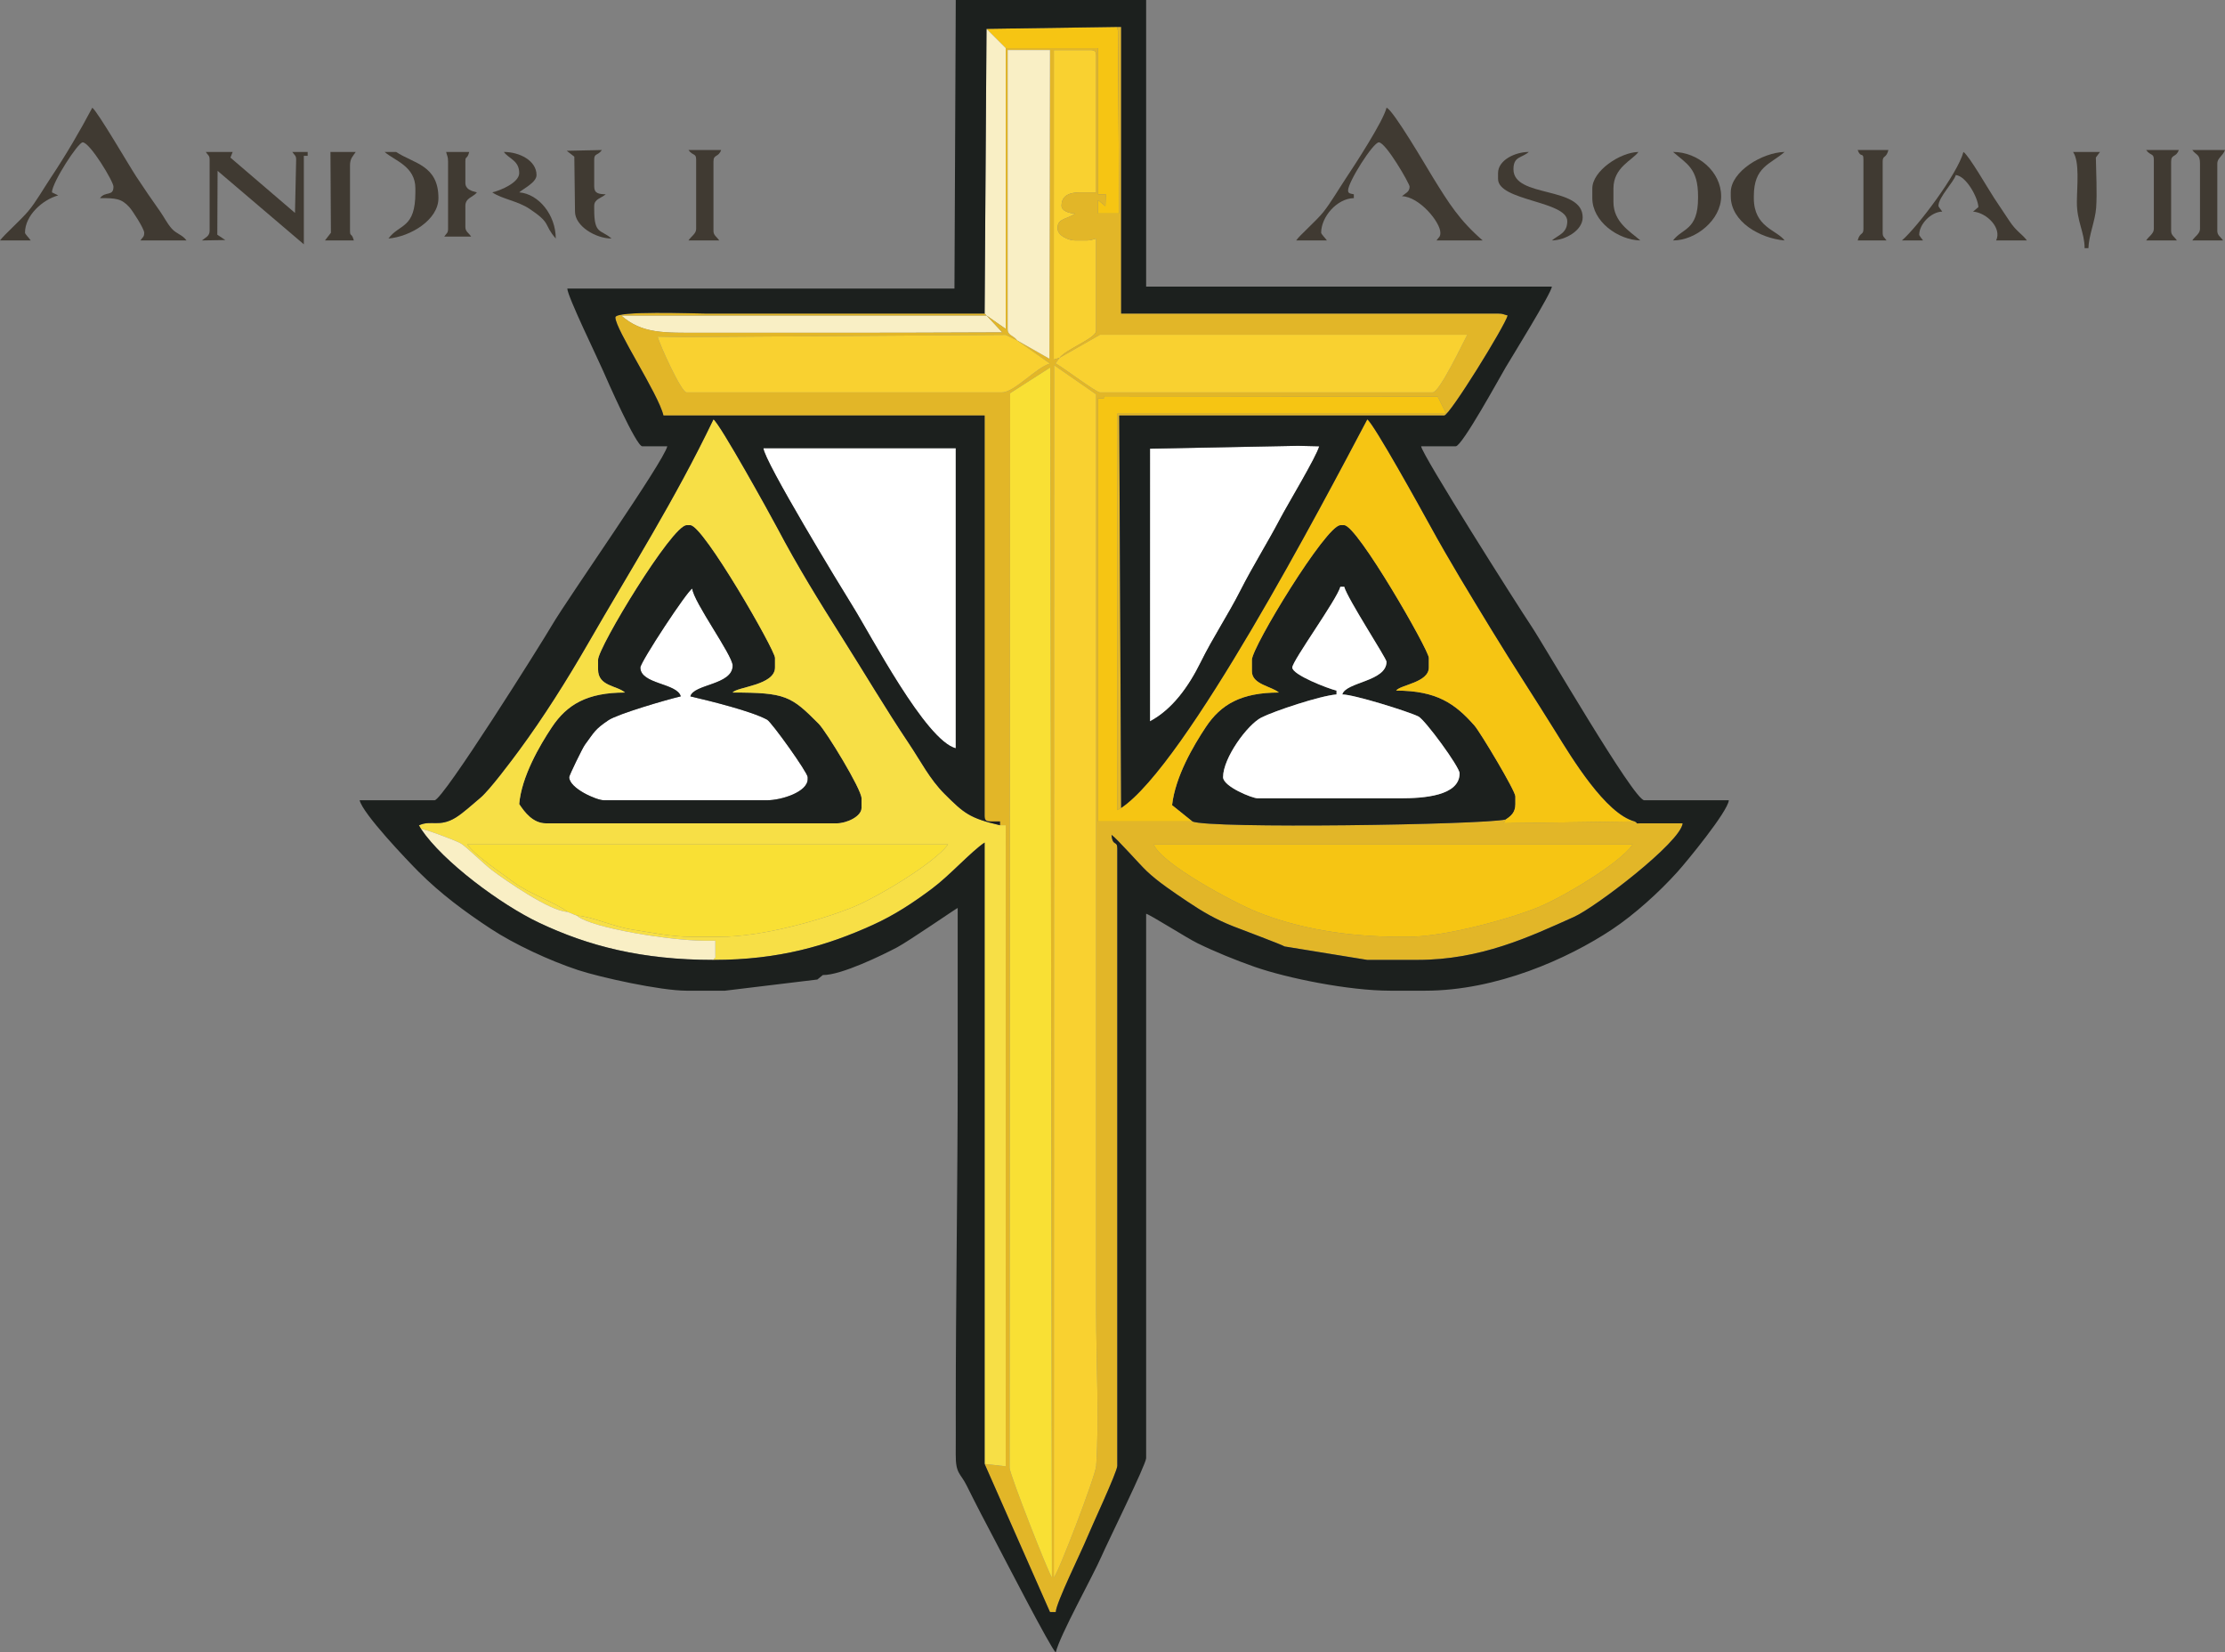 <?xml version="1.0" encoding="UTF-8"?>
<svg xmlns="http://www.w3.org/2000/svg" xmlns:xlink="http://www.w3.org/1999/xlink" width="306.33pt" height="227.48pt" viewBox="0 0 306.33 227.48" version="1.1">
<rect x="0" y="0" width="306.33" height="227.48" fill="#808080" stroke="none"/>
<defs>
<clipPath id="clip1">
  <path d="M 301 20 L 306.328 20 L 306.328 34 L 301 34 Z M 301 20 "/>
</clipPath>
<clipPath id="clip2">
  <path d="M 49 0 L 239 0 L 239 227.48 L 49 227.48 Z M 49 0 "/>
</clipPath>
</defs>
<g id="surface1">
<path style=" stroke:none;fill-rule:evenodd;fill:rgb(25.099%,22.699%,19.6%);fill-opacity:1;" d="M 233.781 27.012 L 233.781 27.273 C 233.781 31.742 231.582 31.406 230.34 33.102 C 233.449 33.102 236.961 30.293 236.961 27.012 C 236.961 23.652 233.785 20.918 230.34 20.918 C 232.234 22.562 233.781 23.184 233.781 27.012 "/>
<path style=" stroke:none;fill-rule:evenodd;fill:rgb(25.099%,22.699%,19.6%);fill-opacity:1;" d="M 238.285 26.48 L 238.285 27.012 C 238.285 30.551 242.344 32.82 245.695 33.102 C 244.633 31.648 241.461 31.301 241.461 27.273 L 241.461 27.012 C 241.461 22.93 243.711 22.648 245.695 20.918 C 242.633 20.988 238.285 23.605 238.285 26.48 "/>
<path style=" stroke:none;fill-rule:evenodd;fill:rgb(25.099%,22.699%,19.6%);fill-opacity:1;" d="M 57.188 25.949 L 57.188 26.48 C 57.188 31.527 55.004 30.762 53.48 32.836 C 56.434 32.59 60.363 30.309 60.363 27.273 C 60.363 22.707 56.926 22.516 54.539 20.918 L 52.953 20.918 C 54.352 22.137 57.188 22.875 57.188 25.949 "/>
<path style=" stroke:none;fill-rule:evenodd;fill:rgb(96.1%,77.299%,7.799%);fill-opacity:1;" d="M 138.469 6.617 L 151.176 6.617 L 151.176 26.746 L 152.238 26.746 L 152.191 28.379 L 151.176 27.539 L 151.176 29.395 L 154.09 29.395 L 153.914 4.324 L 153.824 3.707 L 135.82 3.973 L 138.469 6.617 "/>
<path style=" stroke:none;fill-rule:evenodd;fill:rgb(25.099%,22.699%,19.6%);fill-opacity:1;" d="M 206.246 23.832 L 206.246 24.629 C 206.246 27.68 215.777 27.652 215.777 30.453 C 215.777 32.117 214.543 32.336 213.66 33.102 C 215.586 33.059 217.898 31.691 217.898 29.926 C 217.898 25.543 208.367 27.305 208.367 23.305 C 208.367 21.496 209.488 21.785 210.484 20.918 C 208.617 20.918 206.246 22.027 206.246 23.832 "/>
<path style=" stroke:none;fill-rule:evenodd;fill:rgb(25.099%,22.699%,19.6%);fill-opacity:1;" d="M 71.484 23.832 C 71.484 25.113 69 26.195 67.777 26.48 C 69.082 27.387 71.289 27.668 72.918 28.758 C 75.988 30.812 74.781 30.844 76.516 32.836 C 76.516 29.605 74.184 26.703 71.484 26.48 C 72.098 25.949 73.867 25.105 73.867 24.098 C 73.867 22.09 71.5 20.918 69.367 20.918 C 70.066 21.875 71.484 22.082 71.484 23.832 "/>
<path style=" stroke:none;fill-rule:evenodd;fill:rgb(25.099%,22.699%,19.6%);fill-opacity:1;" d="M 256.551 21.977 L 256.551 31.512 C 256.551 32.434 256.082 31.887 255.758 33.102 L 259.73 33.102 C 259.41 32.621 259.199 32.637 259.199 32.043 L 259.199 22.242 C 259.199 21.324 259.668 21.871 259.992 20.652 L 255.758 20.652 C 256.188 21.84 256.551 20.855 256.551 21.977 "/>
<path style=" stroke:none;fill-rule:evenodd;fill:rgb(25.099%,22.699%,19.6%);fill-opacity:1;" d="M 296.531 21.977 L 296.531 31.512 C 296.531 32.172 295.867 32.508 295.473 33.102 L 299.707 33.102 C 299.344 32.555 298.914 32.414 298.914 31.777 L 298.914 22.242 C 298.914 21.191 299.586 21.723 299.973 20.652 L 295.473 20.652 C 296.082 21.484 296.531 21.062 296.531 21.977 "/>
<path style=" stroke:none;fill-rule:evenodd;fill:rgb(25.099%,22.699%,19.6%);fill-opacity:1;" d="M 0 33.102 L 4.234 33.102 C 4.039 32.805 3.441 32.211 3.441 32.043 C 3.441 29.648 5.852 27.496 8.016 26.898 L 7.148 26.48 C 7.18 25.105 10.746 19.598 11.383 19.598 C 12.379 19.598 15.621 24.984 15.621 25.688 C 15.621 27.094 14.504 26.27 13.77 27.273 C 15.945 27.273 16.719 27.32 17.812 28.523 C 18.219 28.969 19.855 31.477 19.855 32.043 C 19.855 32.637 19.648 32.621 19.328 33.102 L 25.68 33.102 C 25.066 32.266 24.316 32.234 23.625 31.449 C 22.969 30.703 22.582 29.855 22.023 29.078 C 20.879 27.477 19.871 25.973 18.797 24.363 C 17.812 22.883 13.469 15.387 12.707 14.828 C 10.996 18.066 9.031 21.41 6.988 24.469 C 6.031 25.902 4.934 27.828 3.898 29.059 C 2.844 30.316 0.59 32.297 0 33.102 "/>
<path style=" stroke:none;fill-rule:evenodd;fill:rgb(25.099%,22.699%,19.6%);fill-opacity:1;" d="M 219.223 25.949 L 219.223 27.273 C 219.223 30.473 222.738 33.031 225.84 33.102 C 224.418 31.863 222.133 30.57 222.133 27.805 L 222.133 25.949 C 222.133 23.027 224.719 22.086 225.574 20.918 C 223.02 20.977 219.223 23.535 219.223 25.949 "/>
<path style=" stroke:none;fill-rule:evenodd;fill:rgb(25.099%,22.699%,19.6%);fill-opacity:1;" d="M 261.848 33.102 L 264.758 33.102 C 264.609 32.887 264.23 32.445 264.23 32.309 C 264.23 30.879 265.84 29.164 267.406 29.129 C 267.258 28.914 266.879 28.477 266.879 28.336 C 266.879 27.152 269.004 25.055 269.262 24.098 C 270.695 24.219 272.32 27.191 272.379 28.508 L 271.645 29.129 C 273.547 29.285 275.637 31.402 274.82 33.102 L 279.055 33.102 C 278.395 32.195 277.637 31.906 276.672 30.453 C 275.969 29.391 275.262 28.336 274.555 27.273 C 273.758 26.078 271.121 21.457 270.32 20.918 C 269.523 23.906 264.047 31.191 261.848 33.102 "/>
<path style=" stroke:none;fill-rule:evenodd;fill:rgb(25.099%,22.699%,19.6%);fill-opacity:1;" d="M 287 34.16 L 287.527 34.16 C 287.566 32.438 288.465 30.391 288.59 28.602 C 288.734 26.539 288.586 23.844 288.551 21.684 L 289.117 20.918 L 285.41 20.918 C 286.34 22.254 285.949 25.621 285.938 27.809 C 285.922 30.512 287 31.961 287 34.16 "/>
<g clip-path="url(#clip1)" clip-rule="nonzero">
<path style=" stroke:none;fill-rule:evenodd;fill:rgb(25.099%,22.699%,19.6%);fill-opacity:1;" d="M 302.887 22.508 L 302.887 31.512 C 302.887 32.172 302.223 32.508 301.824 33.102 L 306.062 33.102 C 305.695 32.555 305.27 32.414 305.27 31.777 L 305.27 22.508 C 305.27 21.758 306.023 21.488 306.328 20.652 L 301.824 20.652 C 302.367 21.395 302.887 21.184 302.887 22.508 "/>
</g>
<path style=" stroke:none;fill-rule:evenodd;fill:rgb(25.099%,22.699%,19.6%);fill-opacity:1;" d="M 79.07 21.566 L 79.164 29.129 C 79.164 31.137 82.02 32.836 84.195 32.836 C 82.699 31.535 81.809 32.309 81.809 28.863 L 81.809 28.336 C 81.809 27.402 82.785 27.277 83.398 26.746 C 82.438 26.723 81.809 26.629 81.809 25.688 L 81.809 21.977 C 81.809 21.062 82.262 21.484 82.871 20.652 L 78.023 20.758 L 79.07 21.566 "/>
<path style=" stroke:none;fill-rule:evenodd;fill:rgb(25.099%,22.699%,19.6%);fill-opacity:1;" d="M 28.859 21.977 L 28.859 31.777 C 28.859 32.531 28.258 32.703 27.801 33.102 L 31.016 33.047 L 29.918 32.309 L 29.957 23.52 L 41.832 33.633 L 41.832 21.449 L 42.359 21.449 L 42.359 20.918 L 40.242 20.918 C 40.562 21.398 40.773 21.387 40.773 21.977 L 40.613 29.312 L 31.723 21.695 L 32.035 20.918 L 28.328 20.918 C 28.648 21.398 28.859 21.387 28.859 21.977 "/>
<path style=" stroke:none;fill-rule:evenodd;fill:rgb(25.099%,22.699%,19.6%);fill-opacity:1;" d="M 45.559 32.043 L 44.742 33.102 L 48.715 33.102 C 48.414 31.977 48.188 32.637 48.188 31.777 L 48.188 22.773 C 48.188 21.801 48.598 21.492 48.98 20.918 L 45.496 20.918 L 45.559 32.043 "/>
<path style=" stroke:none;fill-rule:evenodd;fill:rgb(25.099%,22.699%,19.6%);fill-opacity:1;" d="M 95.844 21.977 L 95.844 31.512 C 95.844 32.172 95.18 32.508 94.785 33.102 L 99.02 33.102 C 98.656 32.555 98.227 32.414 98.227 31.777 L 98.227 22.242 C 98.227 21.191 98.898 21.723 99.285 20.652 L 94.785 20.652 C 95.395 21.484 95.844 21.062 95.844 21.977 "/>
<path style=" stroke:none;fill-rule:evenodd;fill:rgb(97.299%,81.999%,18.799%);fill-opacity:1;" d="M 145.883 49.254 C 146.738 48.09 150.914 46.562 150.914 45.547 L 150.914 32.836 C 150.32 32.977 150.305 33.102 149.59 33.102 L 148 33.102 C 147.094 33.102 145.617 32.414 145.617 31.512 L 145.617 31.246 C 145.617 30.043 147.18 30.105 148 29.395 C 147.16 29.375 146.148 29.012 146.148 28.336 C 146.148 26.832 147.34 26.48 148.793 26.48 L 150.914 26.48 L 150.914 7.68 C 150.914 7.066 150.727 6.883 150.117 6.883 L 145.09 6.883 L 145.082 49.504 L 145.883 49.254 "/>
<path style=" stroke:none;fill-rule:evenodd;fill:rgb(25.099%,22.699%,19.6%);fill-opacity:1;" d="M 61.688 22.242 L 61.688 31.512 C 61.688 32.105 61.48 32.094 61.16 32.57 L 64.867 32.57 C 64.5 32.023 64.07 31.887 64.07 31.246 L 64.07 28.336 C 64.07 27.223 65.18 27.137 65.66 26.48 C 64.906 26.305 64.07 26.07 64.07 25.156 L 64.07 22.242 C 64.07 21.383 64.301 22.043 64.602 20.918 L 61.422 20.918 C 61.562 21.516 61.688 21.527 61.688 22.242 "/>
<path style=" stroke:none;fill-rule:evenodd;fill:rgb(25.099%,22.699%,19.6%);fill-opacity:1;" d="M 178.449 33.102 L 182.684 33.102 C 182.484 32.805 181.891 32.211 181.891 32.043 C 181.891 29.859 184.055 27.328 186.391 27.273 L 186.391 26.746 C 185.992 26.648 185.598 26.688 185.598 26.215 C 185.598 25.051 189.047 19.598 189.832 19.598 C 190.801 19.598 194.07 25.289 194.07 25.688 C 194.07 26.441 193.469 26.609 193.008 27.012 C 195.398 27.062 198.305 30.574 198.305 32.043 C 198.305 32.637 198.094 32.621 197.773 33.102 L 204.129 33.102 C 200.934 30.32 199.5 28.031 197.242 24.367 C 196.438 23.059 191.777 15.062 190.891 14.828 C 190.461 16.676 186.461 22.797 185.277 24.574 C 184.309 26.031 183.246 27.863 182.203 29.18 C 181.227 30.406 178.914 32.406 178.449 33.102 "/>
<path style=" stroke:none;fill-rule:evenodd;fill:rgb(97.299%,93.7%,77.299%);fill-opacity:1;" d="M 135.559 43.164 L 135.82 43.43 L 138.469 45.281 L 138.469 6.617 L 135.82 3.973 L 135.559 43.164 "/>
<path style=" stroke:none;fill-rule:evenodd;fill:rgb(97.299%,93.7%,77.299%);fill-opacity:1;" d="M 135.82 43.43 L 85.516 43.43 C 88.43 45.961 91.301 45.812 96.637 45.812 C 101.227 45.812 105.816 45.812 110.406 45.812 C 119.582 45.812 128.762 45.812 137.996 45.758 L 135.82 43.43 "/>
<path style=" stroke:none;fill-rule:evenodd;fill:rgb(88.599%,71.399%,15.7%);fill-opacity:1;" d="M 138.469 6.617 L 138.469 45.281 L 135.82 43.43 L 135.559 43.164 C 126.996 43.164 118.438 43.164 109.875 43.164 C 105.641 43.164 101.402 43.164 97.168 43.164 C 95.512 43.164 84.723 42.734 84.723 43.691 C 84.723 45.359 90.648 54.223 91.344 57.199 L 135.559 57.199 L 135.559 112.281 C 135.559 112.895 135.742 113.078 136.352 113.078 L 137.676 113.078 L 137.676 113.605 L 138.469 113.605 L 138.461 201.852 L 135.559 201.527 L 144.559 221.918 L 145.352 221.918 C 145.379 220.684 148.934 213.484 149.59 211.855 C 150.164 210.43 153.824 202.609 153.824 201.793 L 153.824 116.785 C 153.824 115.664 153.168 116.586 153.031 114.93 C 153.754 115.414 156.801 118.895 157.855 119.902 C 159.406 121.383 161.602 122.844 163.461 124.094 C 165.527 125.48 167.344 126.559 169.82 127.531 C 170.82 127.926 176.48 130.039 176.859 130.293 L 188.242 132.145 L 195.129 132.145 C 203.887 132.145 210.566 128.973 216.73 126.211 C 219.629 124.914 231.375 115.973 231.664 113.344 L 225.84 113.344 C 224.828 113.344 225.742 113.422 225.047 113.078 L 207.02 113.328 L 207.305 112.812 C 204.168 113.543 166.312 114.113 164.152 113.078 L 151.176 113.078 L 151.176 54.855 L 151.973 54.855 L 151.973 54.551 L 197.938 54.605 L 199.098 56.934 L 153.824 56.934 L 153.84 111.527 L 154.355 111.223 L 154.09 57.199 L 198.836 57.199 C 199.582 57.199 207.18 44.891 207.57 43.43 C 206.977 43.289 206.961 43.164 206.246 43.164 L 154.355 43.164 L 154.355 3.707 L 153.824 3.707 L 153.914 4.324 L 154.09 29.395 L 151.176 29.395 L 151.176 27.539 L 152.191 28.379 L 152.238 26.746 L 151.176 26.746 L 151.176 6.617 Z M 145.883 49.254 L 145.082 49.504 L 145.09 6.883 L 150.117 6.883 C 150.727 6.883 150.914 7.066 150.914 7.68 L 150.914 26.48 L 148.793 26.48 C 147.34 26.48 146.148 26.832 146.148 28.336 C 146.148 29.012 147.16 29.375 148 29.395 C 147.18 30.105 145.617 30.043 145.617 31.246 L 145.617 31.512 C 145.617 32.414 147.094 33.102 148 33.102 L 149.59 33.102 C 150.305 33.102 150.32 32.977 150.914 32.836 L 150.914 45.547 C 150.914 46.562 146.738 48.09 145.883 49.254 Z M 135.82 43.43 L 137.996 45.758 C 128.762 45.812 119.582 45.812 110.406 45.812 C 105.816 45.812 101.227 45.812 96.637 45.812 C 91.301 45.812 88.43 45.961 85.516 43.43 Z M 140.059 46.871 C 139.496 46.109 138.734 46.215 138.734 45.281 L 138.734 6.883 L 144.559 6.883 L 144.48 49.383 Z M 145.883 49.254 L 145.316 50.016 C 146.359 50.582 150.906 54.02 151.441 54.02 L 197.246 54.02 C 198.184 54.02 201.418 47.195 202.012 46.078 L 151.441 46.078 Z M 140.059 46.871 L 138.457 46.098 L 93.988 46.406 L 90.547 46.344 C 90.793 47.391 93.797 54.02 94.52 54.02 L 137.941 54.02 C 139.664 54.02 142.684 50.551 144.559 50.051 Z M 145.09 217.152 L 145.121 50.266 L 150.914 54.285 C 150.914 82.711 150.914 110.32 150.914 138.234 C 150.914 152.359 150.914 166.48 150.914 180.605 C 150.914 187.215 151.348 195.387 150.918 201.797 C 150.824 203.199 145.633 216.75 145.09 217.152 Z M 193.805 128.969 L 193.008 128.969 C 185.207 128.969 178.633 127.758 173.113 125.562 C 169.84 124.258 159.789 118.84 158.855 116.254 L 224.781 116.254 C 223.078 118.797 215.156 123.523 211.727 124.914 C 207.84 126.488 198.973 128.969 193.805 128.969 Z M 138.996 202.059 L 139.07 54.125 L 144.602 50.578 L 144.824 217.152 C 144.371 216.633 138.996 202.918 138.996 202.059 "/>
<path style=" stroke:none;fill-rule:evenodd;fill:rgb(97.299%,93.7%,77.299%);fill-opacity:1;" d="M 140.059 46.871 L 144.48 49.383 L 144.559 6.883 L 138.734 6.883 L 138.734 45.281 C 138.734 46.215 139.496 46.109 140.059 46.871 "/>
<path style=" stroke:none;fill-rule:evenodd;fill:rgb(97.299%,81.999%,18.799%);fill-opacity:1;" d="M 145.883 49.254 L 145.316 50.016 C 146.359 50.582 150.906 54.02 151.441 54.02 L 197.246 54.02 C 198.184 54.02 201.418 47.195 202.012 46.078 L 151.441 46.078 L 145.883 49.254 "/>
<path style=" stroke:none;fill-rule:evenodd;fill:rgb(97.299%,81.999%,18.799%);fill-opacity:1;" d="M 140.059 46.871 L 138.457 46.098 L 93.988 46.406 L 90.547 46.344 C 90.793 47.391 93.797 54.02 94.52 54.02 L 137.941 54.02 C 139.664 54.02 142.684 50.551 144.559 50.051 L 140.059 46.871 "/>
<path style=" stroke:none;fill-rule:evenodd;fill:rgb(100%,100%,100%);fill-opacity:1;" d="M 158.328 61.766 L 158.324 99.305 C 161.438 97.656 163.68 94.473 165.301 91.188 C 166.988 87.766 169.074 84.652 170.773 81.305 C 172.504 77.895 174.438 74.852 176.246 71.414 C 177.309 69.395 181.234 62.898 181.625 61.438 L 178.711 61.371 L 158.328 61.766 "/>
<path style=" stroke:none;fill-rule:evenodd;fill:rgb(10.999%,12.5%,11.8%);fill-opacity:1;" d="M 164.152 113.078 C 166.312 114.113 204.168 113.543 207.305 112.812 C 208.008 112.344 208.629 111.871 208.629 110.691 L 208.629 109.633 C 208.629 108.852 203.77 100.758 203.008 99.895 C 200.348 96.867 197.801 95.07 192.215 95.07 C 192.805 94.262 196.715 93.969 196.715 91.891 L 196.715 90.566 C 196.715 89.48 186.852 72.297 185.066 72.297 L 184.539 72.297 C 182.559 72.297 172.359 89.074 172.359 90.832 L 172.359 92.422 C 172.359 94.234 175.07 94.469 176.066 95.336 C 170.891 95.336 168.082 96.965 166.004 100.102 C 164.309 102.66 161.82 106.871 161.367 110.84 Z M 184.801 95.598 C 186.391 95.598 193.949 97.965 195.277 98.629 C 196.18 99.074 200.953 105.57 200.953 106.457 C 200.953 109.586 195.973 109.898 192.746 109.898 L 173.152 109.898 C 172.398 109.898 168.387 108.27 168.387 106.984 C 168.387 104.348 171.73 99.754 173.676 98.77 C 175.426 97.891 181.699 95.789 184.008 95.598 L 184.008 95.07 C 182.863 94.805 177.918 92.898 177.918 91.891 C 177.918 90.98 184.066 82.535 184.539 80.77 L 185.066 80.77 C 185.508 82.418 190.891 90.637 190.891 91.098 C 190.891 93.832 185.262 93.875 184.801 95.598 "/>
<path style=" stroke:none;fill-rule:evenodd;fill:rgb(100%,100%,100%);fill-opacity:1;" d="M 184.801 95.598 C 185.262 93.875 190.891 93.832 190.891 91.098 C 190.891 90.637 185.508 82.418 185.066 80.77 L 184.539 80.77 C 184.066 82.535 177.918 90.98 177.918 91.891 C 177.918 92.898 182.863 94.805 184.008 95.07 L 184.008 95.598 C 181.699 95.789 175.426 97.891 173.676 98.77 C 171.73 99.754 168.387 104.348 168.387 106.984 C 168.387 108.27 172.398 109.898 173.152 109.898 L 192.746 109.898 C 195.973 109.898 200.953 109.586 200.953 106.457 C 200.953 105.57 196.18 99.074 195.277 98.629 C 193.949 97.965 186.391 95.598 184.801 95.598 "/>
<path style=" stroke:none;fill-rule:evenodd;fill:rgb(100%,100%,100%);fill-opacity:1;" d="M 131.586 103.016 L 131.586 61.699 L 105.109 61.699 C 105.148 63.375 115.73 80.781 117.344 83.363 C 119.969 87.57 127.406 101.898 131.586 103.016 "/>
<path style=" stroke:none;fill-rule:evenodd;fill:rgb(100%,100%,100%);fill-opacity:1;" d="M 88.164 91.891 C 88.164 94.211 93.234 94.023 93.723 95.863 C 91.805 96.309 85.055 98.277 83.766 99.145 C 81.844 100.441 81.828 100.777 80.527 102.523 C 80.199 102.965 78.367 106.734 78.367 106.984 C 78.367 108.512 82.105 110.164 83.133 110.164 L 105.641 110.164 C 107.508 110.164 111.199 109.059 111.199 107.25 L 111.199 106.984 C 111.199 106.348 106.223 99.398 105.609 99.07 C 103.434 97.891 97.84 96.516 95.047 95.863 C 95.504 94.156 100.871 94.32 100.871 91.625 C 100.871 90.207 95.465 82.852 95.312 81.031 C 94.695 81.199 88.164 91.141 88.164 91.891 "/>
<path style=" stroke:none;fill-rule:evenodd;fill:rgb(10.999%,12.5%,11.8%);fill-opacity:1;" d="M 82.34 90.832 L 82.34 92.156 C 82.34 94.496 84.914 94.348 86.047 95.336 C 80.855 95.336 78.074 96.969 75.984 100.102 C 74.297 102.629 71.797 106.922 71.484 110.691 C 72.227 111.805 73.359 113.344 75.191 113.344 L 115.172 113.344 C 116.574 113.344 118.613 112.395 118.613 111.223 L 118.613 109.898 C 118.613 108.637 113.746 100.676 112.719 99.641 C 108.914 95.812 108.18 95.336 100.871 95.336 C 101.449 94.547 106.699 94.352 106.699 91.891 L 106.699 90.566 C 106.699 89.48 96.828 72.297 95.047 72.297 L 94.52 72.297 C 92.52 72.297 82.34 89.105 82.34 90.832 Z M 88.164 91.891 C 88.164 91.141 94.695 81.199 95.312 81.031 C 95.465 82.852 100.871 90.207 100.871 91.625 C 100.871 94.32 95.504 94.156 95.047 95.863 C 97.84 96.516 103.434 97.891 105.609 99.07 C 106.223 99.398 111.199 106.348 111.199 106.984 L 111.199 107.25 C 111.199 109.059 107.508 110.164 105.641 110.164 L 83.133 110.164 C 82.105 110.164 78.367 108.512 78.367 106.984 C 78.367 106.734 80.199 102.965 80.527 102.523 C 81.828 100.777 81.844 100.441 83.766 99.145 C 85.055 98.277 91.805 96.309 93.723 95.863 C 93.234 94.023 88.164 94.211 88.164 91.891 "/>
<path style=" stroke:none;fill-rule:evenodd;fill:rgb(96.1%,77.299%,7.799%);fill-opacity:1;" d="M 164.152 113.078 L 161.367 110.84 C 161.82 106.871 164.309 102.66 166.004 100.102 C 168.082 96.965 170.891 95.336 176.066 95.336 C 175.07 94.469 172.359 94.234 172.359 92.422 L 172.359 90.832 C 172.359 89.074 182.559 72.297 184.539 72.297 L 185.066 72.297 C 186.852 72.297 196.715 89.48 196.715 90.566 L 196.715 91.891 C 196.715 93.969 192.805 94.262 192.215 95.07 C 197.801 95.07 200.348 96.867 203.008 99.895 C 203.77 100.758 208.629 108.852 208.629 109.633 L 208.629 110.691 C 208.629 111.871 208.008 112.344 207.305 112.812 L 207.02 113.328 L 225.047 113.078 C 221.039 112.008 216.414 104.344 214.242 100.844 C 211.262 96.031 208.297 91.551 205.348 86.699 C 202.379 81.82 199.613 77.328 196.805 72.203 C 195.699 70.184 189.152 58.34 188.242 57.73 C 182.008 69.52 163.266 105.254 154.355 111.223 L 153.84 111.527 L 153.824 56.934 L 199.098 56.934 L 197.938 54.605 L 151.973 54.551 L 151.973 54.855 L 151.176 54.855 L 151.176 113.078 L 164.152 113.078 "/>
<path style=" stroke:none;fill-rule:evenodd;fill:rgb(96.5%,87.5%,27.499%);fill-opacity:1;" d="M 57.98 114.137 C 58.215 114.027 62.473 115.578 63.43 116.102 C 64.105 116.469 66.695 119.004 67.707 119.77 C 69.453 121.094 75.73 125.473 78.105 125.523 C 76.879 124.461 72.664 122.926 70.758 121.48 C 69.102 120.227 65.332 117.742 64.336 116.254 L 130.527 116.254 C 128.641 118.832 120.691 123.602 117.254 124.961 C 112.863 126.695 104.961 128.969 99.02 128.969 L 95.312 128.969 C 92.32 128.969 89.586 128.348 87.043 127.969 C 84.488 127.59 81.258 126.094 79.426 126.055 C 81.438 127.801 92.535 129.496 96.902 129.496 L 98.488 129.496 L 98.488 131.352 C 98.488 132.363 98.57 131.445 98.227 132.145 C 107.27 132.145 113.902 130.168 120.156 127.332 C 123.211 125.945 125.75 124.258 128.363 122.301 C 130.77 120.504 133.668 117.258 135.559 115.988 L 135.559 201.527 L 138.461 201.852 L 138.469 113.605 L 137.676 113.605 C 133.488 112.633 132.723 111.957 130.059 109.305 C 128.004 107.258 126.781 104.797 125.121 102.324 C 121.926 97.559 118.973 92.555 115.906 87.711 C 112.805 82.809 109.816 77.977 107.051 72.734 C 105.977 70.703 99.125 58.332 98.227 57.73 C 92.883 68.867 86.91 78.238 80.93 88.629 C 78.035 93.648 74.805 98.773 71.484 103.277 C 70.402 104.746 67.395 108.773 66.125 109.832 C 65.094 110.691 63.77 111.918 62.746 112.547 C 60.48 113.941 59.332 112.832 57.676 113.621 Z M 82.34 90.832 C 82.34 89.105 92.52 72.297 94.52 72.297 L 95.047 72.297 C 96.828 72.297 106.699 89.48 106.699 90.566 L 106.699 91.891 C 106.699 94.352 101.449 94.547 100.871 95.336 C 108.18 95.336 108.914 95.812 112.719 99.641 C 113.746 100.676 118.613 108.637 118.613 109.898 L 118.613 111.223 C 118.613 112.395 116.574 113.344 115.172 113.344 L 75.191 113.344 C 73.359 113.344 72.227 111.805 71.484 110.691 C 71.797 106.922 74.297 102.629 75.984 100.102 C 78.074 96.969 80.855 95.336 86.047 95.336 C 84.914 94.348 82.34 94.496 82.34 92.156 L 82.34 90.832 "/>
<path style=" stroke:none;fill-rule:evenodd;fill:rgb(96.1%,77.299%,7.799%);fill-opacity:1;" d="M 193.805 128.969 C 198.973 128.969 207.84 126.488 211.727 124.914 C 215.156 123.523 223.078 118.797 224.781 116.254 L 158.855 116.254 C 159.789 118.84 169.84 124.258 173.113 125.562 C 178.633 127.758 185.207 128.969 193.008 128.969 L 193.805 128.969 "/>
<path style=" stroke:none;fill-rule:evenodd;fill:rgb(97.6%,87.799%,20.399%);fill-opacity:1;" d="M 78.105 125.523 L 79.426 126.055 C 81.258 126.094 84.488 127.59 87.043 127.969 C 89.586 128.348 92.32 128.969 95.312 128.969 L 99.02 128.969 C 104.961 128.969 112.863 126.695 117.254 124.961 C 120.691 123.602 128.641 118.832 130.527 116.254 L 64.336 116.254 C 65.332 117.742 69.102 120.227 70.758 121.48 C 72.664 122.926 76.879 124.461 78.105 125.523 "/>
<path style=" stroke:none;fill-rule:evenodd;fill:rgb(97.299%,93.7%,77.299%);fill-opacity:1;" d="M 98.227 132.145 C 98.57 131.445 98.488 132.363 98.488 131.352 L 98.488 129.496 L 96.902 129.496 C 92.535 129.496 81.438 127.801 79.426 126.055 L 78.105 125.523 C 75.73 125.473 69.453 121.094 67.707 119.77 C 66.695 119.004 64.105 116.469 63.43 116.102 C 62.473 115.578 58.215 114.027 57.98 114.137 C 60.984 118.617 68.949 124.531 74.219 127.027 C 80.977 130.23 88.352 132.145 98.227 132.145 "/>
<g clip-path="url(#clip2)" clip-rule="nonzero">
<path style=" stroke:none;fill-rule:evenodd;fill:rgb(10.999%,12.5%,11.8%);fill-opacity:1;" d="M 157.797 -0.004 L 131.586 -0.004 L 131.406 39.723 L 78.105 39.723 C 78.129 40.797 82.238 49.227 83 50.977 C 83.602 52.363 87.59 61.438 88.43 61.438 L 91.871 61.438 C 91.371 63.582 78.211 82.289 75.992 86.07 C 74.512 88.602 60.973 110.164 59.836 110.164 L 49.512 110.164 C 49.941 112.023 56.07 118.445 57.652 120.027 C 60.648 123.023 63.957 125.484 67.562 127.855 C 70.746 129.953 75.633 132.242 79.609 133.551 C 82.609 134.539 90.93 136.383 94.52 136.383 L 99.812 136.383 L 112.531 134.844 L 113.285 134.227 C 115.82 134.262 121.555 131.445 123.504 130.418 C 125.09 129.578 131.676 125.039 131.852 124.992 L 131.852 147.238 C 131.852 163.168 131.586 178.305 131.586 194.113 C 131.586 196.145 131.598 198.176 131.582 200.207 C 131.562 202.922 132.215 202.746 133.094 204.52 C 134.445 207.25 135.645 209.527 137.059 212.207 C 138.086 214.145 144.707 227.008 145.352 227.48 C 145.902 225.125 150.434 217.043 151.672 214.203 C 152.461 212.387 157.797 201.582 157.797 200.73 L 157.797 125.789 C 158.414 125.953 163.414 129.137 164.863 129.844 C 167.246 131.012 170.141 132.191 172.73 133.098 C 177.184 134.652 185.66 136.383 191.422 136.383 L 196.188 136.383 C 206.074 136.383 215.867 131.973 221.922 127.961 C 225.035 125.898 228.469 122.777 230.941 120.031 C 232.188 118.648 237.891 111.719 238.02 110.164 L 226.371 110.164 C 224.938 110.164 212.535 88.711 210.746 86.066 C 209.086 83.602 195.754 62.578 195.656 61.438 L 200.422 61.438 C 201.297 61.438 206.523 51.875 207.297 50.57 C 208.145 49.141 213.586 40.355 213.66 39.457 L 157.797 39.457 Z M 154.355 111.223 L 154.09 57.199 L 198.836 57.199 C 199.582 57.199 207.18 44.891 207.57 43.43 C 206.977 43.289 206.961 43.164 206.246 43.164 L 154.355 43.164 L 154.355 3.707 L 153.824 3.707 L 135.82 3.973 L 135.559 43.164 C 126.996 43.164 118.438 43.164 109.875 43.164 C 105.641 43.164 101.402 43.164 97.168 43.164 C 95.512 43.164 84.723 42.734 84.723 43.691 C 84.723 45.359 90.648 54.223 91.344 57.199 L 135.559 57.199 L 135.559 112.281 C 135.559 112.895 135.742 113.078 136.352 113.078 L 137.676 113.078 L 137.676 113.605 C 133.488 112.633 132.723 111.957 130.059 109.305 C 128.004 107.258 126.781 104.797 125.121 102.324 C 121.926 97.559 118.973 92.555 115.906 87.711 C 112.805 82.809 109.816 77.977 107.051 72.734 C 105.977 70.703 99.125 58.332 98.227 57.73 C 92.883 68.867 86.91 78.238 80.93 88.629 C 78.035 93.648 74.805 98.773 71.484 103.277 C 70.402 104.746 67.395 108.773 66.125 109.832 C 65.094 110.691 63.77 111.918 62.746 112.547 C 60.48 113.941 59.332 112.832 57.676 113.621 L 57.98 114.137 C 60.984 118.617 68.949 124.531 74.219 127.027 C 80.977 130.23 88.352 132.145 98.227 132.145 C 107.27 132.145 113.902 130.168 120.156 127.332 C 123.211 125.945 125.75 124.258 128.363 122.301 C 130.77 120.504 133.668 117.258 135.559 115.988 L 135.559 201.527 L 144.559 221.918 L 145.352 221.918 C 145.379 220.684 148.934 213.484 149.59 211.855 C 150.164 210.43 153.824 202.609 153.824 201.793 L 153.824 116.785 C 153.824 115.664 153.168 116.586 153.031 114.93 C 153.754 115.414 156.801 118.895 157.855 119.902 C 159.406 121.383 161.602 122.844 163.461 124.094 C 165.527 125.48 167.344 126.559 169.82 127.531 C 170.82 127.926 176.48 130.039 176.859 130.293 L 188.242 132.145 L 195.129 132.145 C 203.887 132.145 210.566 128.973 216.73 126.211 C 219.629 124.914 231.375 115.973 231.664 113.344 L 225.84 113.344 C 224.828 113.344 225.742 113.422 225.047 113.078 C 221.039 112.008 216.414 104.344 214.242 100.844 C 211.262 96.031 208.297 91.551 205.348 86.699 C 202.379 81.82 199.613 77.328 196.805 72.203 C 195.699 70.184 189.152 58.34 188.242 57.73 C 182.008 69.52 163.266 105.254 154.355 111.223 Z M 178.711 61.371 L 181.625 61.438 C 181.234 62.898 177.309 69.395 176.246 71.414 C 174.438 74.852 172.504 77.895 170.773 81.305 C 169.074 84.652 166.988 87.766 165.301 91.188 C 163.68 94.473 161.438 97.656 158.324 99.305 L 158.328 61.766 Z M 105.109 61.699 L 131.586 61.699 L 131.586 103.016 C 127.406 101.898 119.969 87.57 117.344 83.363 C 115.73 80.781 105.148 63.375 105.109 61.699 "/>
</g>
<path style=" stroke:none;fill-rule:evenodd;fill:rgb(97.6%,87.799%,20.399%);fill-opacity:1;" d="M 138.996 202.059 C 138.996 202.918 144.371 216.633 144.824 217.152 L 144.602 50.578 L 139.07 54.125 L 138.996 202.059 "/>
<path style=" stroke:none;fill-rule:evenodd;fill:rgb(97.299%,81.999%,18.799%);fill-opacity:1;" d="M 145.09 217.152 C 145.633 216.75 150.824 203.199 150.918 201.797 C 151.348 195.387 150.914 187.215 150.914 180.605 C 150.914 166.48 150.914 152.359 150.914 138.234 C 150.914 110.32 150.914 82.711 150.914 54.285 L 145.121 50.266 L 145.09 217.152 "/>
</g>
</svg>
